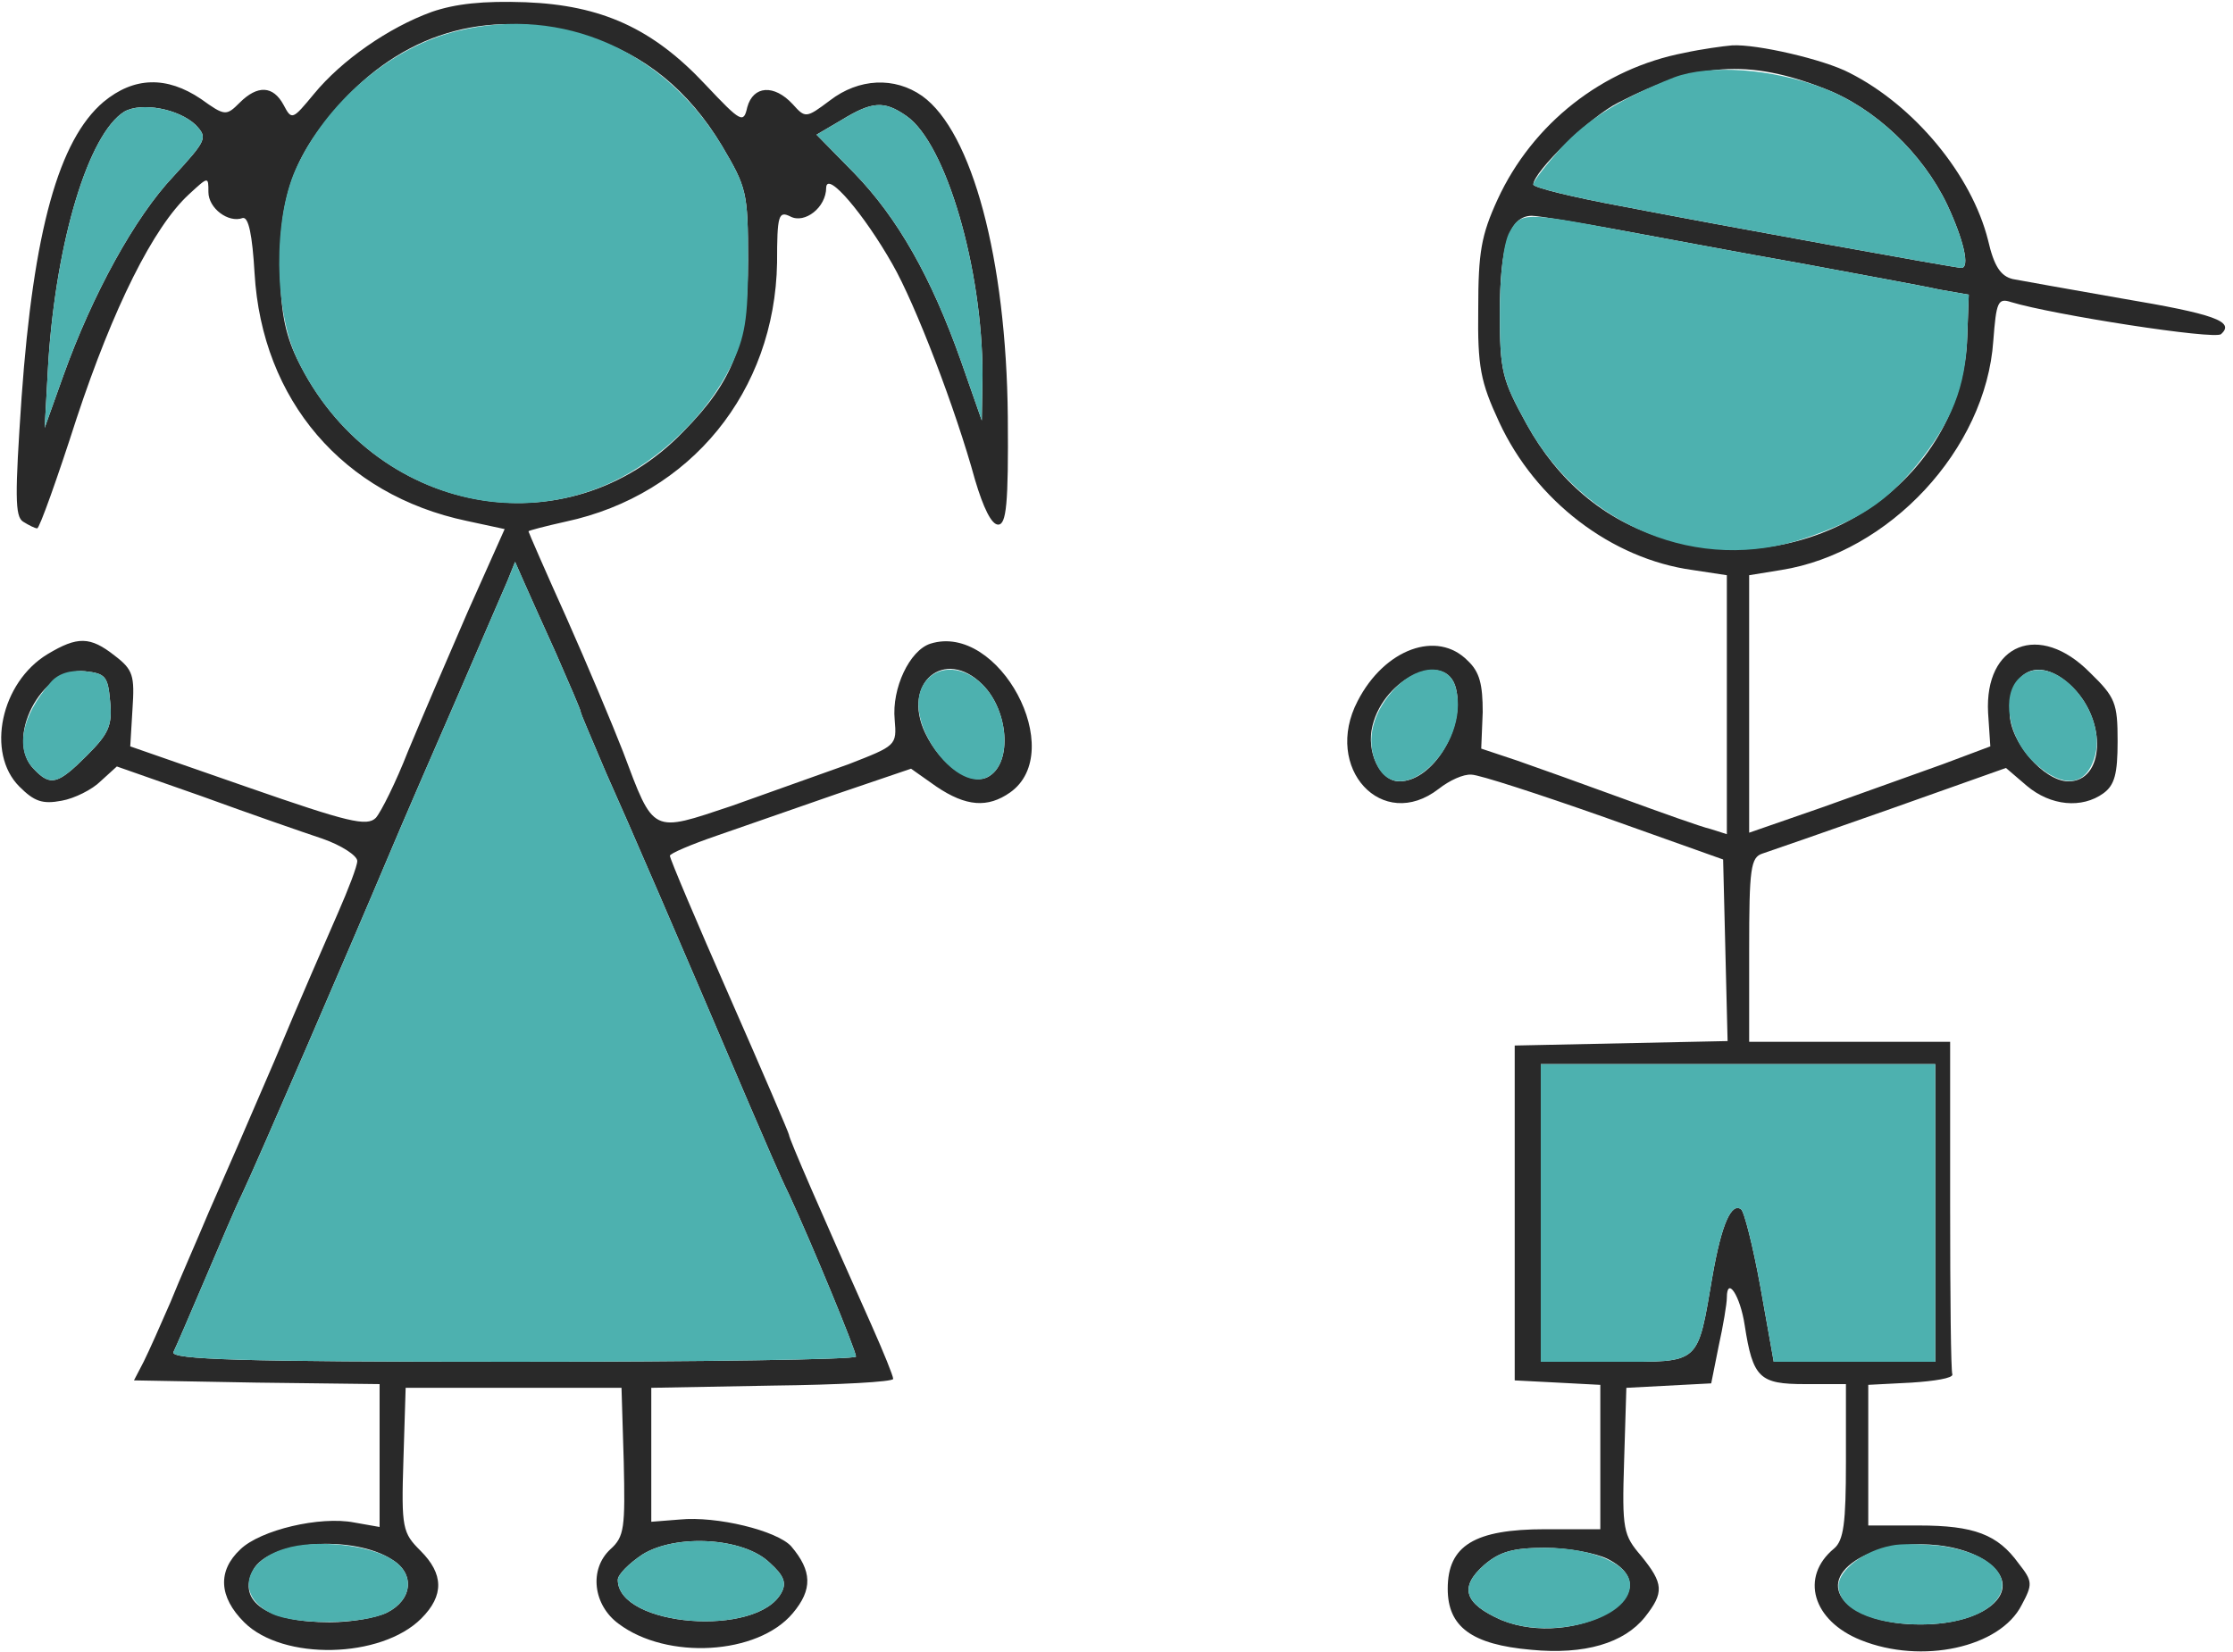 <!--?xml version="1.0" standalone="no"?-->

<svg version="1.0" xmlns="http://www.w3.org/2000/svg" width="300pt" height="222pt" viewBox="0 0 300 222" preserveAspectRatio="xMidYMid meet">
<g transform="translate(0,222) scale(0.1,-0.1)" fill="#292929" stroke="none">
<path d="M580 2204 c-58 -21 -121 -65 -158 -110 -29 -35 -30 -36 -41 -15 -14
26 -35 27 -59 3 -18 -18 -20 -18 -52 5 -46 31 -90 30 -131 -4 -60 -51 -94
-173 -110 -397 -9 -132 -9 -160 2 -167 8 -5 16 -9 19 -9 3 0 27 67 53 148 49
148 103 257 151 301 26 24 26 24 26 3 0 -22 27 -42 46 -35 8 2 13 -23 16 -74
10 -171 119 -298 285 -333 l51 -11 -50 -112 c-27 -62 -63 -146 -80 -187 -16
-41 -36 -81 -43 -89 -12 -12 -37 -6 -172 41 l-158 55 3 50 c3 45 1 53 -24 72
-33 26 -50 26 -90 2 -63 -38 -83 -133 -38 -178 20 -20 31 -24 57 -19 17 3 41
15 52 26 l22 20 114 -40 c63 -23 135 -48 162 -57 26 -9 47 -23 47 -30 0 -7
-12 -38 -26 -70 -14 -32 -53 -121 -85 -198 -33 -77 -73 -169 -89 -205 -15 -36
-39 -90 -51 -120 -13 -30 -29 -66 -36 -80 l-13 -25 165 -3 165 -2 0 -96 0 -96
-34 6 c-46 9 -126 -10 -153 -36 -31 -29 -29 -64 5 -98 52 -52 184 -49 238 5
31 31 30 60 -1 91 -24 24 -26 30 -23 122 l3 97 145 0 145 0 3 -99 c2 -89 1
-101 -18 -118 -29 -27 -23 -75 11 -100 65 -49 187 -42 234 14 27 32 26 57 -2
90 -19 21 -100 41 -150 36 l-38 -3 0 90 0 90 163 3 c89 1 162 5 162 9 0 4 -13
36 -29 72 -67 150 -111 251 -111 256 0 2 -36 86 -80 186 -44 100 -80 185 -80
189 0 3 28 15 63 27 34 12 107 37 161 56 l100 34 34 -24 c40 -27 69 -29 99 -8
78 55 -15 229 -107 200 -28 -9 -52 -60 -48 -102 3 -35 2 -35 -62 -60 -36 -13
-107 -38 -157 -56 -108 -36 -104 -39 -146 73 -14 36 -48 117 -76 180 -28 62
-51 115 -51 116 0 1 23 7 50 13 168 36 281 175 284 348 0 64 2 70 18 62 19
-10 48 12 48 39 1 23 51 -36 89 -103 31 -54 85 -195 111 -290 11 -37 22 -60
31 -60 11 0 14 27 13 145 -2 212 -48 383 -115 431 -37 26 -85 24 -124 -6 -32
-24 -33 -24 -50 -5 -25 27 -53 25 -61 -4 -5 -22 -8 -21 -56 30 -71 76 -140
107 -242 111 -57 2 -94 -2 -126 -13z m209 -33 c77 -24 136 -72 181 -147 33
-56 35 -62 35 -154 0 -110 -19 -161 -87 -230 -156 -162 -418 -112 -519 98 -17
36 -22 65 -23 127 0 96 21 150 85 220 88 95 202 125 328 86z m-526 -119 c16
-17 15 -20 -30 -69 -52 -55 -109 -159 -148 -268 l-25 -70 5 90 c11 163 54 305
102 335 23 13 73 4 96 -18z m955 12 c53 -37 102 -205 102 -348 l-1 -61 -28 80
c-40 113 -85 192 -143 252 l-51 52 34 20 c41 25 57 26 87 5z m-471 -722 c18
-41 33 -76 33 -78 0 -3 16 -39 34 -82 31 -69 97 -222 193 -447 19 -44 42 -98
53 -120 31 -67 90 -210 90 -218 0 -4 -207 -7 -461 -7 -365 0 -460 3 -456 13 3
6 22 50 42 97 20 47 42 99 50 115 20 42 150 343 195 450 21 50 64 149 95 220
31 72 61 141 67 155 l10 25 11 -25 c6 -14 26 -58 44 -98z m-599 -65 c3 -32 -2
-43 -31 -72 -39 -39 -49 -42 -71 -19 -41 40 10 138 68 132 28 -3 31 -7 34 -41z
m1172 23 c35 -35 40 -104 9 -123 -23 -15 -65 14 -86 58 -32 67 26 116 77 65z
m-793 -1176 c31 -19 27 -54 -7 -71 -14 -7 -48 -13 -77 -13 -84 0 -125 28 -103
70 21 40 135 48 187 14z m507 -4 c19 -17 23 -27 16 -40 -32 -61 -220 -46 -220
17 0 7 15 22 33 34 45 28 136 23 171 -11z" id="node1" class="node"></path>
<path d="M2263 2149 c-110 -21 -204 -95 -251 -197 -22 -48 -26 -71 -26 -147
-1 -78 3 -98 28 -152 49 -106 151 -184 260 -199 l46 -7 0 -174 0 -174 -22 7
c-13 3 -66 22 -118 41 -52 19 -116 42 -142 51 l-48 16 2 49 c0 37 -4 54 -20
69 -41 42 -112 16 -148 -54 -47 -90 33 -177 109 -118 14 11 33 20 44 19 10 0
90 -26 178 -57 l160 -57 3 -122 3 -122 -143 -3 -143 -3 0 -225 0 -225 58 -3
57 -3 0 -97 0 -97 -74 0 c-95 0 -131 -22 -131 -80 0 -51 32 -75 112 -82 72 -7
125 9 153 44 26 33 25 45 -5 82 -24 28 -26 35 -23 128 l3 98 57 3 57 3 10 50
c6 27 11 57 11 65 0 30 18 3 24 -37 11 -71 20 -79 81 -79 l55 0 0 -104 c0 -83
-3 -106 -16 -117 -46 -38 -29 -97 36 -123 82 -33 187 -10 216 47 15 28 15 32
-4 56 -28 39 -60 51 -134 51 l-68 0 0 95 0 94 58 3 c31 2 56 6 55 11 -2 4 -3
106 -3 227 l0 220 -135 0 -135 0 0 124 c0 109 2 124 18 129 9 3 87 30 172 60
l155 55 28 -24 c32 -27 74 -31 103 -10 15 11 19 26 19 70 0 51 -3 59 -37 92
-68 69 -142 39 -137 -54 l3 -45 -64 -24 c-36 -13 -109 -39 -162 -58 l-98 -34
0 173 0 173 43 7 c145 23 275 162 285 308 4 52 6 58 24 52 56 -17 274 -51 282
-43 19 17 -9 27 -134 48 -69 12 -135 24 -146 26 -16 4 -25 17 -33 52 -22 88
-99 181 -186 225 -34 18 -125 39 -158 37 -12 -1 -41 -5 -64 -10z m188 -48 c68
-26 132 -87 165 -156 22 -47 31 -85 19 -85 -8 0 -323 57 -457 83 -65 12 -118
25 -118 29 0 17 76 91 114 110 105 54 175 59 277 19z m-276 -190 c55 -10 165
-31 245 -45 80 -15 163 -30 185 -35 l40 -7 -2 -56 c-6 -196 -213 -333 -409
-271 -79 24 -141 77 -183 153 -33 60 -36 71 -36 150 0 90 13 130 43 130 9 0
62 -9 117 -19z m-219 -616 c13 -53 -31 -125 -76 -125 -26 0 -45 40 -36 75 16
65 99 102 112 50z m829 1 c46 -46 42 -126 -6 -126 -33 0 -79 53 -79 92 0 60
42 77 85 34z m-185 -706 l0 -200 -108 0 -109 0 -18 101 c-10 55 -22 102 -26
104 -13 9 -26 -20 -38 -88 -21 -122 -15 -117 -131 -117 l-100 0 0 200 0 200
265 0 265 0 0 -200z m67 -467 c56 -37 6 -86 -87 -86 -94 0 -143 49 -87 86 45
29 129 29 174 0z m-507 2 c90 -46 -45 -122 -143 -82 -50 22 -57 44 -23 74 21
18 39 23 82 23 30 0 68 -7 84 -15z" id="node2" class="node"></path>
</g>
<g transform="translate(0,222) scale(0.1,-0.1)" fill="#4DB1AF" stroke="none">


<path d="M617 2179 c-91 -21 -179 -96 -220 -187 -30 -67 -29 -189 2 -254 79
-166 267 -239 423 -166 66 31 128 91 160 156 19 39 23 63 23 142 0 92 -2 98
-35 154 -77 128 -214 188 -353 155z" id="node5" class="node"></path>
<path d="M2249 2116 c-71 -28 -116 -56 -152 -95 -20 -23 -37 -44 -37 -49 0 -4
53 -17 118 -29 134 -26 449 -83 457 -83 12 0 3 38 -19 85 -33 69 -97 130 -165
156 -69 27 -154 33 -202 15z" id="node6" class="node"></path>
<path d="M167 2070 c-48 -30 -91 -172 -102 -335 l-5 -90 25 70 c39 109 96 213
148 268 45 49 46 52 30 69 -23 22 -73 31 -96 18z" id="node7" class="node"></path>
<path d="M1131 2059 l-34 -20 51 -52 c58 -60 103 -139 143 -252 l28 -80 1 61
c0 143 -49 311 -102 348 -30 21 -46 20 -87 -5z" id="node8" class="node"></path>
<path d="M2028 1908 c-8 -14 -13 -57 -13 -108 0 -79 3 -90 36 -150 76 -138
232 -202 375 -153 71 24 108 48 149 98 47 58 66 105 68 173 l2 56 -40 7 c-22
5 -105 20 -185 35 -80 14 -190 35 -245 45 -127 24 -132 24 -147 -3z" id="node9" class="node"></path>
<path d="M682 1440 c-6 -14 -36 -83 -67 -155 -31 -71 -74 -170 -95 -220 -45
-107 -175 -408 -195 -450 -8 -16 -30 -68 -50 -115 -20 -47 -39 -91 -42 -97 -4
-10 91 -13 456 -13 254 0 461 3 461 7 0 8 -59 151 -90 218 -11 22 -34 76 -53
120 -96 225 -162 378 -193 447 -18 43 -34 79 -34 82 0 2 -15 37 -33 78 -18 40
-38 84 -44 98 l-11 25 -10 -25z" id="node10" class="node"></path>
<path d="M68 1303 c-40 -46 -48 -91 -22 -117 22 -23 32 -20 71 19 29 29 34 40
31 72 -3 34 -6 38 -34 41 -19 2 -36 -3 -46 -15z" id="node11" class="node"></path>
<path d="M1238 1295 c-22 -50 50 -144 91 -118 31 19 26 88 -9 123 -29 29 -68
26 -82 -5z" id="node12" class="node"></path>
<path d="M1875 1296 c-30 -31 -41 -70 -26 -102 30 -68 127 23 107 101 -8 33
-48 34 -81 1z" id="node13" class="node"></path>
<path d="M2712 1308 c-23 -23 -14 -77 17 -109 36 -36 68 -38 82 -5 29 64 -54
159 -99 114z" id="node14" class="node"></path>

<path d="M2070 590 l0 -200 100 0 c116 0 110 -5 131 117 12 68 25 97 38 88 4
-2 16 -49 26 -104 l18 -101 109 0 108 0 0 200 0 200 -265 0 -265 0 0 -200z" id="node16" class="node"></path>


<path d="M383 139 c-57 -17 -66 -65 -17 -88 33 -15 123 -14 154 2 34 17 38 52
7 71 -30 20 -103 28 -144 15z" id="node19" class="node"></path>
<path d="M863 131 c-18 -12 -33 -27 -33 -34 0 -63 188 -78 220 -17 7 13 3 23
-16 40 -35 34 -126 39 -171 11z" id="node20" class="node"></path>
<path d="M2541 143 c-37 -7 -71 -33 -71 -54 0 -31 45 -52 110 -52 131 0 152
89 25 106 -22 2 -51 3 -64 0z" id="node21" class="node"></path>
<path d="M1994 117 c-34 -30 -27 -52 23 -74 67 -28 173 1 173 47 0 28 -50 50
-114 50 -43 0 -61 -5 -82 -23z" id="node22" class="node"></path>
</g>
</svg>